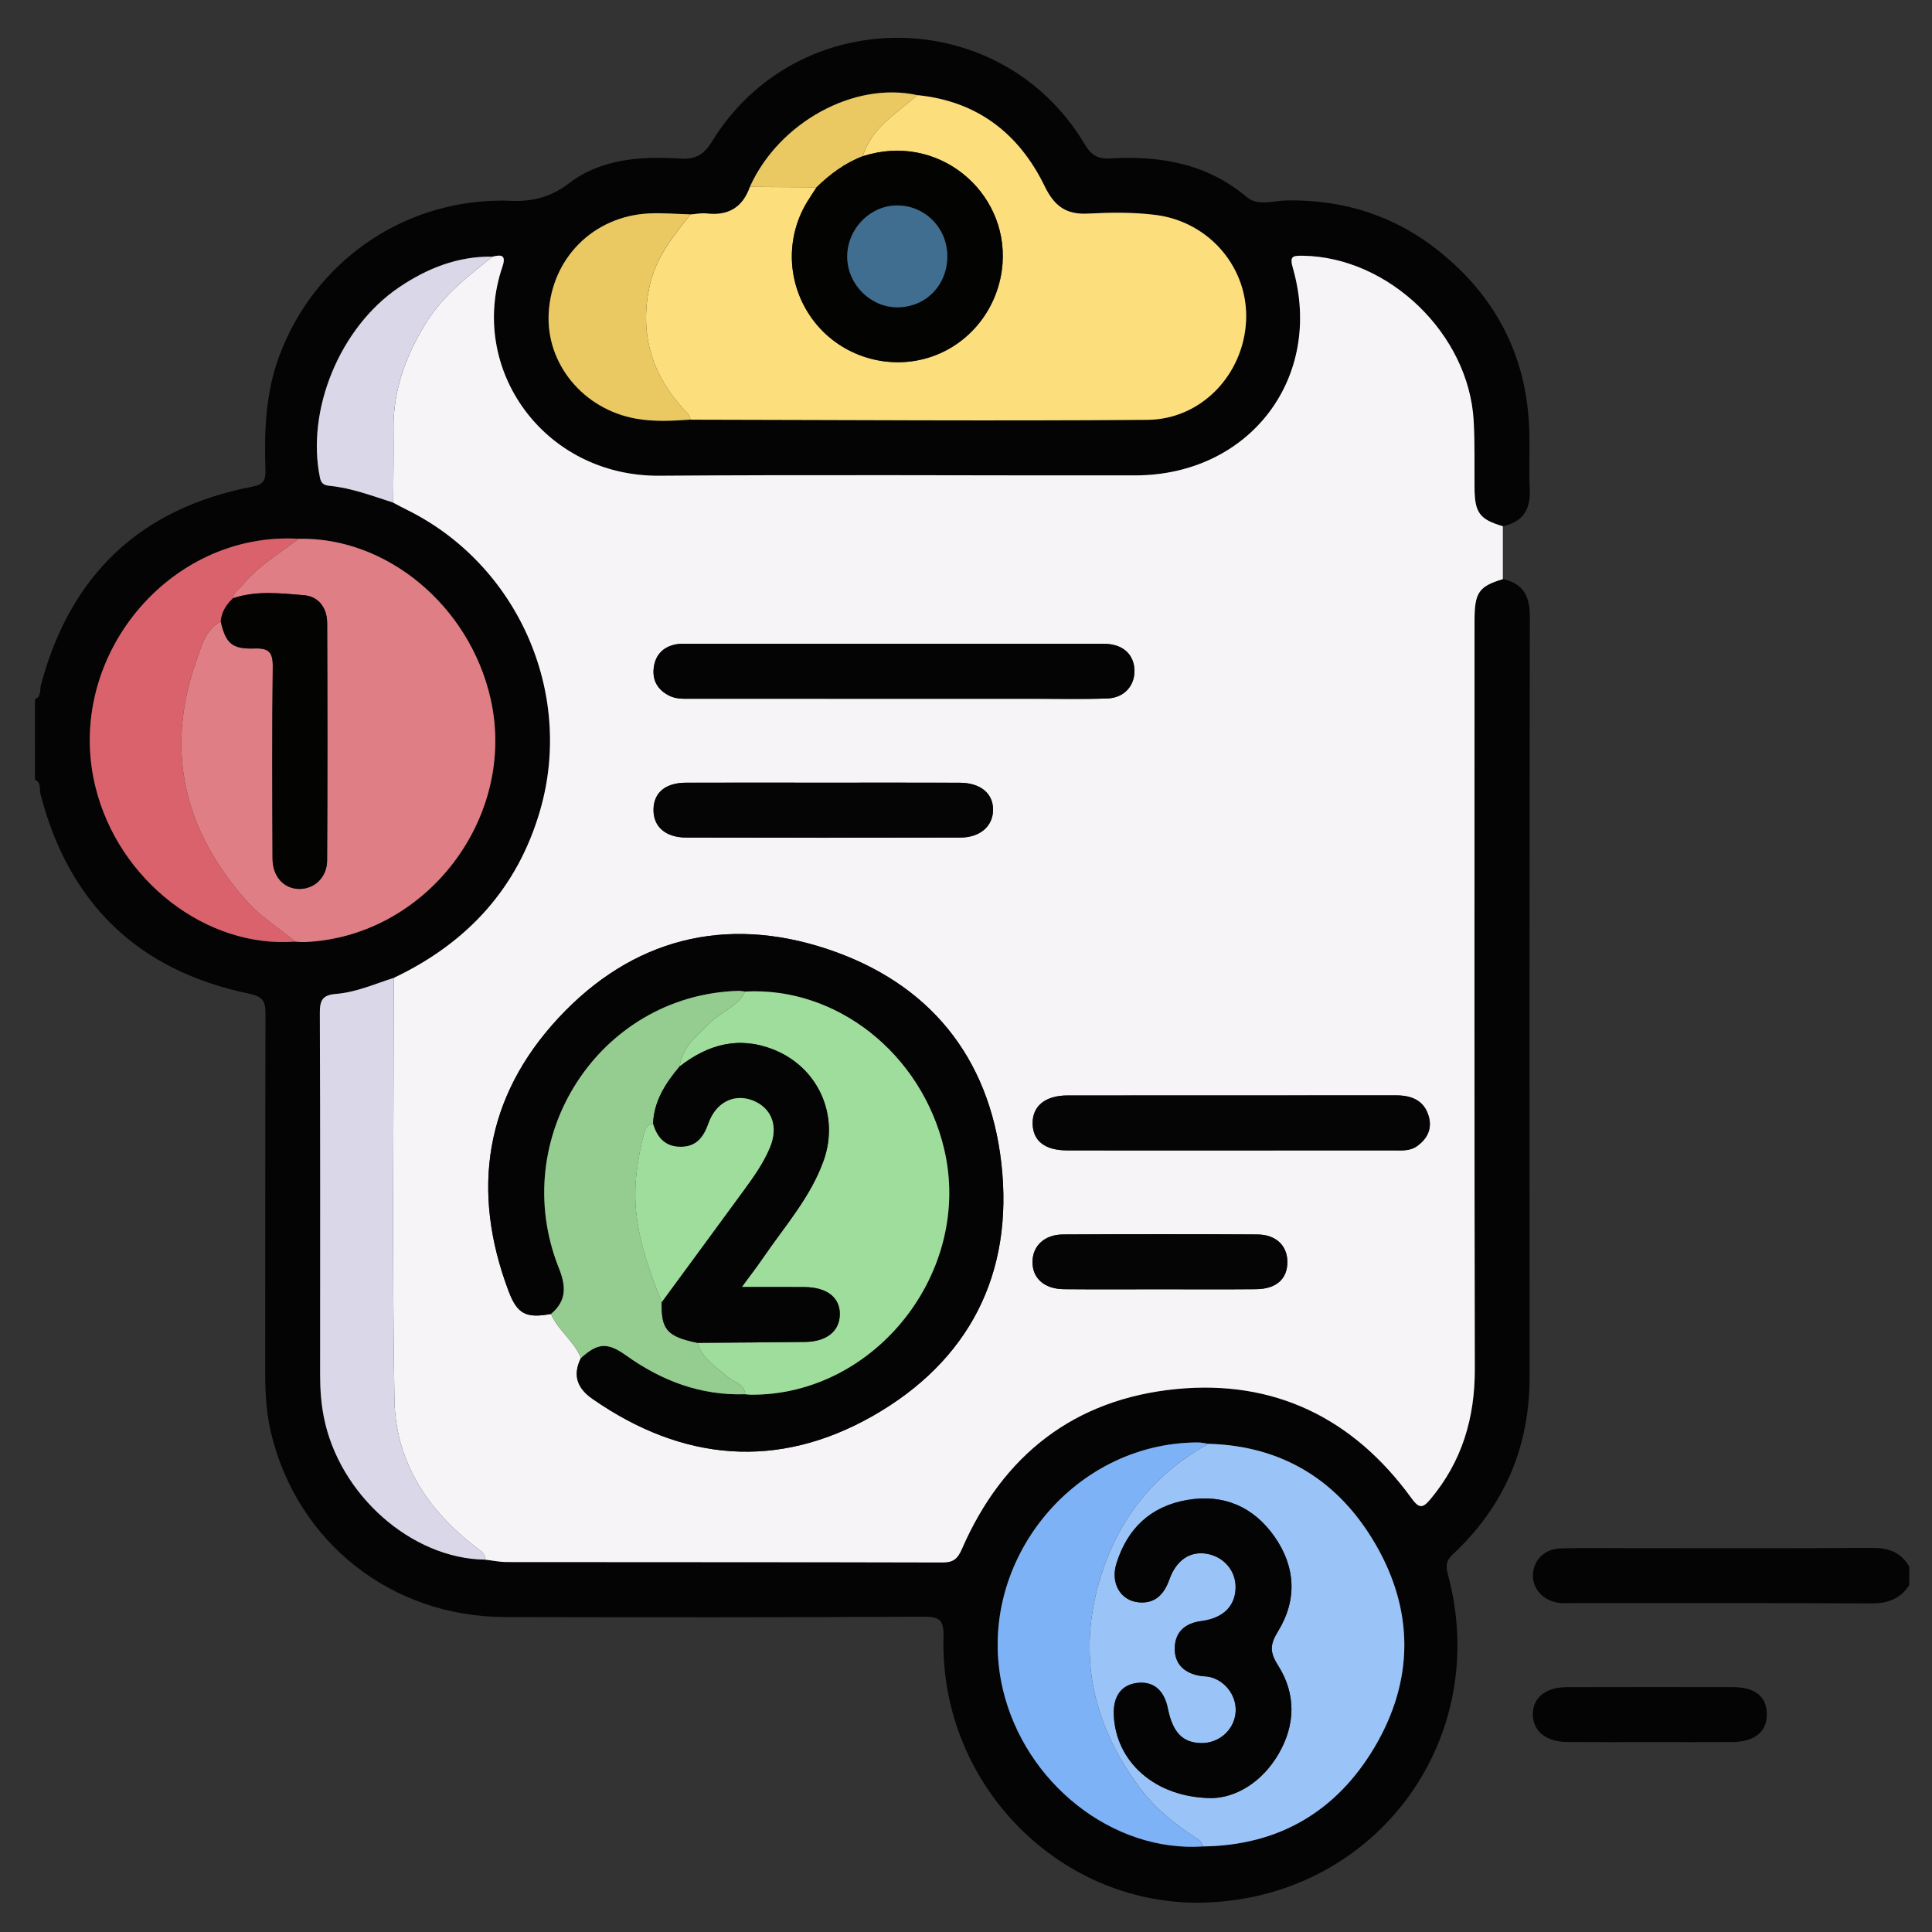 <?xml version="1.0" encoding="UTF-8"?>
<svg xmlns="http://www.w3.org/2000/svg" xmlns:xlink="http://www.w3.org/1999/xlink" version="1.1" id="Layer_1" x="0px" y="0px" width="85px" height="85px" viewBox="0 0 85 85" xml:space="preserve">
<rect x="0" y="0" width="85" height="85" fill="#333333" stroke="none"/>
<g id="Layer_1_1_" display="none">
	<path display="inline" fill="#AB604B" d="M27.595,15.715V32.48H9.906V15.715c0-4.884,3.961-8.845,8.844-8.845   C23.602,6.87,27.595,10.805,27.595,15.715z"></path>
	<path display="inline" fill="#8B4F4F" d="M14.308,8.076c-2.629,1.533-4.401,4.376-4.401,7.639V32.48h4.401V8.076z"></path>
	<path display="inline" fill="#65B9FF" d="M51.619,24.02v6.113H29.776V24.02c0-2.837,2.304-5.142,5.142-5.142h11.566   C49.322,18.878,51.619,21.182,51.619,24.02z"></path>
	<path display="inline" fill="#3E7FFF" d="M34.917,18.876h1.393c-2.836,0-5.139,2.303-5.139,5.14v6.117h-1.394v-6.117   C29.778,21.179,32.081,18.876,34.917,18.876z"></path>
	<rect x="29.778" y="26.945" display="inline" fill="#FFAF93" width="4.372" height="3.188"></rect>
	<rect x="29.778" y="26.945" display="inline" fill="#EE8778" width="1.393" height="3.188"></rect>
	<rect x="47.25" y="27.942" display="inline" fill="#FFAF93" width="4.368" height="3.19"></rect>
	<path display="inline" fill="#F44AAF" d="M33.148,37.414v8.063H4.339v-8.063c0-3.742,3.039-6.781,6.782-6.781h15.256   C30.119,30.633,33.148,33.672,33.148,37.414z"></path>
	<path display="inline" fill="#E2429A" d="M11.12,30.63h1.838c-3.742,0-6.778,3.038-6.778,6.779v8.067H4.341v-8.067   C4.341,33.668,7.379,30.63,11.12,30.63z"></path>
	<rect x="4.34" y="41.271" display="inline" fill="#FFAF93" width="5.767" height="4.206"></rect>
	<rect x="4.34" y="41.271" display="inline" fill="#EE8778" width="1.839" height="4.206"></rect>
	<rect x="27.387" y="41.269" display="inline" fill="#FFAF93" width="5.763" height="4.208"></rect>
	<g display="inline">
		<path fill="#FFAF93" d="M43.545,17.228V19.5c0,2.513-3.059,3.793-4.843,2.008c-0.521-0.515-0.832-1.224-0.832-2.008v-2.272H43.545    z"></path>
		<path fill="#FFAF93" d="M45.906,6.854v6.916c0,2.871-2.327,5.198-5.198,5.198l0,0c-2.871,0-5.199-2.327-5.199-5.198V6.854H45.906z    "></path>
		<path fill="#FFAF93" d="M45.904,6.852v6.916c0,0.164-0.006,0.328-0.023,0.486c-0.018,0.229-0.059,0.451-0.111,0.673    c-0.521,2.319-2.588,4.041-5.059,4.041c-2.872,0-5.2-2.325-5.2-5.2V6.852H45.904z"></path>
		<path fill="#AB604B" d="M47.016,12.657V6.361c0,0,0.104-3.183-4.152-4.082c-4.975-1.052-5.344,1.21-5.344,1.21h-0.588    c-1.414,0-2.56,1.146-2.56,2.56v6.607h1.142v-3.51c0-1.185,0.96-2.145,2.145-2.145l0,0c0.096,0.071,1.065,1.418,3.03,1.418h4.48    c0.406,0,0.735,0.329,0.735,0.735v3.502L47.016,12.657L47.016,12.657z"></path>
		<path fill="#AB604B" d="M35.51,10.02v2.641h-1.142v-2.249C34.685,10.166,35.077,10.02,35.51,10.02z"></path>
		<path fill="#8B4F4F" d="M37.033,3.49H36.93c-1.414,0-2.56,1.146-2.56,2.56v6.607h1.142V9.146c0-0.966,0.643-1.771,1.521-2.04V3.49    L37.033,3.49z"></path>
		<path fill="#FFAF93" d="M47.734,12.433c0,1.02-0.816,1.836-1.836,1.836v-3.663C46.918,10.606,47.734,11.424,47.734,12.433z"></path>
		<path fill="#EE8778" d="M46.389,10.68c-0.156-0.043-0.318-0.074-0.49-0.074v3.663c0.172,0,0.334-0.03,0.49-0.073V10.68z     M39.584,21.489l0.022,0.021c0.415,0.415,0.947,0.703,1.554,0.785c-0.793,0.159-1.765-0.093-2.457-0.785    c-1.177-1.161-0.742-2.514-0.836-3.39c-1.542-1.015-2.354-2.657-2.354-4.352v0.503c-1.736,0-2.509-2.196-1.147-3.271    c0.318-0.251,0.711-0.392,1.147-0.392V9.15c0-0.962,0.629-1.776,1.51-2.05v6.668c0,2.632,1.942,4.777,4.411,5.137    c0.77-0.096,1.488-0.377,2.11-0.777v0.896c-1.051,0.557-2.234,0.764-3.124,0.695C39.481,19.675,38.926,20.822,39.584,21.489z"></path>
		<path fill="#EE8778" d="M41.119,13.069v0.742c0,0.252-0.204,0.456-0.456,0.456s-0.456-0.204-0.456-0.456v-0.742    c0-0.252,0.204-0.456,0.456-0.456C40.917,12.613,41.119,12.82,41.119,13.069z M39.079,15.438c0.163,0.749,0.828,1.309,1.625,1.309    s1.462-0.561,1.624-1.309H39.079z"></path>
		<path fill="#312E4B" d="M39.236,11.243c-0.244-1.121-1.852-1.122-2.096,0H39.236z M44.275,11.243    c-0.244-1.121-1.854-1.122-2.096,0H44.275z"></path>
	</g>
	<g display="inline">
		<path fill="#FFAF93" d="M22.132,27.657v2.702c0,1.867-1.519,3.378-3.371,3.378c-0.94,0-1.776-0.376-2.39-0.989    c-0.619-0.612-0.988-1.455-0.988-2.389v-2.702H22.132z"></path>
		<path fill="#FFAF93" d="M24.938,15.611v7.93c0,0.195-0.006,0.39-0.027,0.578c-0.021,0.271-0.069,0.536-0.133,0.801    c-1.059,4.717-6.949,6.436-10.391,2.994c-1.121-1.121-1.811-2.667-1.811-4.373v-7.93H24.938z"></path>
		<path fill="#FFAF93" d="M27.116,21.954c0,1.212-0.973,2.185-2.185,2.185v-4.357C26.144,19.781,27.116,20.754,27.116,21.954z"></path>
		<path fill="#EE8778" d="M25.515,19.869c-0.187-0.051-0.38-0.088-0.583-0.088v4.357c0.203,0,0.396-0.037,0.583-0.088V19.869z     M17.425,32.727l0.025,0.026c0.489,0.489,1.127,0.838,1.843,0.935c-0.175,0.034-0.349,0.052-0.532,0.052    c-0.943,0-1.782-0.384-2.385-0.986c-0.629-0.62-0.995-1.459-0.995-2.394v-1.642c-1.821-1.199-2.804-3.15-2.804-5.179l0.077,0.607    c-1.214,0-2.27-0.983-2.27-2.197c0-1.135,0.909-2.166,2.192-2.166v-4.175h1.799v7.931c0,3.167,2.337,5.694,5.249,6.113    c0.917-0.113,1.765-0.445,2.507-0.926v1.065c-1.235,0.66-2.644,0.911-3.712,0.829C17.302,30.569,16.639,31.932,17.425,32.727z"></path>
		<path fill="#EE8778" d="M19.246,23.41v0.883c0,0.301-0.242,0.543-0.542,0.543c-0.3,0-0.542-0.242-0.542-0.543V23.41    c0-0.3,0.242-0.542,0.542-0.542C19.007,22.868,19.246,23.114,19.246,23.41z M16.82,26.101c0.449,2.066,3.415,2.068,3.865,0H16.82z    "></path>
		<path fill="#312E4B" d="M17.007,21.444c-0.125-0.574-0.636-1.004-1.246-1.004c-0.612,0-1.122,0.43-1.247,1.004H17.007z M23,21.444    c-0.125-0.574-0.635-1.004-1.246-1.004c-0.611,0-1.121,0.43-1.246,1.004H23z"></path>
		<path fill="#AB604B" d="M25.346,15.129L25.346,15.129c0,2.035-1.65,3.685-3.686,3.685h-6.113c-2.035,0-3.686-1.649-3.686-3.685    l0,0"></path>
		<path fill="#8B4F4F" d="M14.287,15.129h-2.426c0,1.59,1.014,2.934,2.426,3.449V15.129z"></path>
	</g>
</g>
<g id="Layer_2" display="none">
	<path display="inline" fill="#E83D62" d="M82.23,70.102v12.896H48.127V70.102c0-4.433,3.598-8.023,8.027-8.023h18.061   C78.646,62.072,82.23,65.669,82.23,70.102L82.23,70.102z"></path>
	<path display="inline" fill="#CE2955" d="M56.152,62.07h2.177c-4.433,0.002-8.022,3.594-8.026,8.021v12.902H48.13v-12.9   C48.131,65.664,51.723,62.072,56.152,62.07L56.152,62.07z"></path>
	<path display="inline" fill="#FFAF93" d="M48.13,74.667h6.825v8.33H48.13V74.667z"></path>
	<path display="inline" fill="#FFAF93" d="M73.701,72.107h5.682v6.938h-5.682V72.107z M68.881,59.473v2.955   c0,3.271-3.979,4.934-6.299,2.612c-0.695-0.688-1.086-1.632-1.08-2.612v-2.955H68.881z"></path>
	<path display="inline" fill="#FFAF93" d="M73.313,43.298v10.798c0.049,4.483-3.545,8.157-8.022,8.206   c-4.479,0.052-8.157-3.544-8.206-8.026c-0.001-0.06-0.001-0.114,0-0.18V43.299L73.313,43.298L73.313,43.298z"></path>
	<path display="inline" fill="#FFAF93" d="M73.309,43.294v10.799c0,0.255-0.011,0.511-0.037,0.759   c-0.024,0.354-0.088,0.707-0.174,1.051c-0.832,3.691-4.113,6.313-7.896,6.313c-4.481,0.001-8.116-3.632-8.119-8.11   c0,0,0-0.002,0-0.006V43.297L73.309,43.294L73.309,43.294z"></path>
	<path display="inline" fill="#AB604B" d="M75.041,52.359v-9.833c0,0,0.163-4.969-6.48-6.374c-7.768-1.643-8.347,1.89-8.347,1.89   h-0.917c-2.208,0-3.997,1.791-3.997,3.997v10.314h1.783v-5.479c0-1.853,1.499-3.351,3.349-3.351   c0.104,0.074,1.699,2.217,4.729,2.217h6.995c0.635,0,1.148,0.514,1.148,1.146v5.47h1.731L75.041,52.359L75.041,52.359z"></path>
	<path display="inline" fill="#AB604B" d="M57.079,48.24v4.123h-1.782v-3.51C55.807,48.455,56.436,48.239,57.079,48.24z"></path>
	<path display="inline" fill="#8B4F4F" d="M59.457,38.045h-0.16c-2.207,0-3.997,1.79-3.997,3.997v10.317h1.783v-5.482   c0-1.508,1.003-2.766,2.374-3.186V38.045z"></path>
	<path display="inline" fill="#FFAF93" d="M76.166,52.009c0.006,1.578-1.27,2.863-2.848,2.868c-0.006,0-0.012,0-0.021,0v-5.719   c1.576-0.008,2.86,1.266,2.866,2.842C76.166,52.003,76.166,52.006,76.166,52.009z"></path>
	<path display="inline" fill="#EE8778" d="M74.063,49.271c-0.246-0.071-0.504-0.111-0.764-0.113v5.719   c0.266,0,0.52-0.047,0.764-0.115V49.271z M63.441,66.146l0.033,0.035c0.646,0.666,1.506,1.096,2.428,1.226   c-1.238,0.25-2.758-0.146-3.836-1.226c-0.842-0.828-1.313-1.968-1.312-3.146v-2.146c-2.301-1.496-3.685-4.056-3.676-6.798v0.785   c-1.586,0.004-2.873-1.276-2.878-2.86c0-0.008,0-0.012,0-0.017c0-0.899,0.427-1.71,1.086-2.229   c0.512-0.398,1.146-0.619,1.792-0.608v-2.276c0-1.503,0.979-2.771,2.354-3.197V54.1c0,4.103,3.022,7.459,6.893,8.021   c1.175-0.152,2.3-0.567,3.293-1.212V62.3c-1.643,0.87-3.482,1.193-4.877,1.087c-1.471-0.068-2.335,1.721-1.309,2.764v-0.004H63.441   L63.441,66.146z"></path>
	<path display="inline" fill="#EE8778" d="M65.838,53.003v1.158c0,0.396-0.32,0.713-0.714,0.713s-0.712-0.317-0.712-0.713v-1.158   c0-0.394,0.318-0.713,0.712-0.713S65.838,52.609,65.838,53.003z M62.65,56.701c0.31,1.4,1.695,2.287,3.096,1.979   c0.988-0.218,1.762-0.99,1.979-1.979H62.65z"></path>
	<path display="inline" fill="#312E4B" d="M62.896,50.148c-0.199-0.901-1.1-1.479-1.998-1.274c-0.637,0.142-1.135,0.638-1.275,1.274   H62.896z M70.764,50.148c-0.199-0.901-1.093-1.479-1.996-1.274c-0.638,0.142-1.135,0.638-1.271,1.274H70.764z"></path>
</g>
<path fill-rule="evenodd" clip-rule="evenodd" fill="#040404" d="M1.537,30.762c0.293-0.117,0.207-0.412,0.262-0.62  c1.29-4.85,4.377-7.784,9.311-8.732c0.5-0.096,0.582-0.303,0.568-0.745c-0.058-1.72,0.008-3.421,0.632-5.067  c1.52-4.014,5.275-6.688,9.565-6.769c0.134-0.002,0.269-0.01,0.402-0.001c1.003,0.066,1.875-0.089,2.746-0.757  c1.424-1.092,3.179-1.204,4.916-1.093c0.672,0.043,1.031-0.176,1.388-0.756c3.764-6.127,12.694-6.066,16.387,0.11  c0.292,0.488,0.579,0.672,1.127,0.64c2.198-0.129,4.255,0.215,6.021,1.705c0.482,0.406,1.199,0.145,1.803,0.139  c2.478-0.027,4.707,0.681,6.639,2.229c2.451,1.963,3.815,4.513,3.968,7.668c0.046,0.937-0.014,1.879,0.03,2.815  c0.043,0.885-0.3,1.438-1.182,1.623c-1.015-0.298-1.234-0.59-1.246-1.659c-0.009-0.993,0.018-1.987-0.038-2.978  c-0.212-3.827-3.74-7.211-7.521-7.263c-0.469-0.006-0.578,0.028-0.429,0.556c1.371,4.806-1.902,9.1-6.931,9.107  c-6.978,0.01-13.956-0.038-20.933,0.016c-5.093,0.04-8.446-4.708-6.919-9.188c0.173-0.509-0.021-0.555-0.431-0.451  c-1.529-0.028-2.881,0.514-4.116,1.35c-2.608,1.766-4.093,5.411-3.477,8.381c0.061,0.294,0.232,0.332,0.441,0.353  c0.966,0.098,1.865,0.445,2.779,0.736c0.187,0.098,0.372,0.201,0.561,0.293c4.884,2.387,7.414,8.027,5.906,13.242  c-0.998,3.449-3.228,5.849-6.441,7.375c-0.838,0.268-1.659,0.635-2.54,0.706c-0.598,0.048-0.714,0.28-0.711,0.842  c0.023,5.309,0.015,10.619,0.013,15.93c0,0.617,0.042,1.229,0.162,1.838c0.666,3.415,3.857,6.243,7.101,6.279  c0.318,0.036,0.636,0.105,0.954,0.105c6.388,0.008,12.776,0,19.164,0.018c0.484,0.002,0.669-0.165,0.857-0.6  c1.8-4.129,4.944-6.589,9.423-7.029c4.314-0.425,7.799,1.282,10.35,4.798c0.335,0.461,0.492,0.459,0.836,0.048  c1.392-1.66,1.957-3.567,1.953-5.722c-0.022-10.979-0.012-21.956-0.012-32.934c0-1.234,0.188-1.504,1.246-1.823  c0.882,0.188,1.186,0.741,1.184,1.625c-0.016,11.161-0.014,22.321-0.01,33.482c0.002,3.091-1.122,5.693-3.373,7.796  c-0.315,0.296-0.317,0.528-0.219,0.896c1.938,7.204-3.089,14.087-10.523,14.424c-6.416,0.292-11.829-5.092-11.671-11.658  c0.017-0.723-0.12-0.918-0.869-0.914c-6.143,0.032-12.287,0.028-18.431,0.015c-4.988-0.012-9.127-3.282-10.283-8.094  c-0.208-0.866-0.259-1.745-0.258-2.635c0.006-5.257-0.003-10.516,0.012-15.774c0.001-0.544-0.067-0.787-0.719-0.922  c-4.873-1.009-7.937-3.954-9.181-8.785c-0.054-0.21,0.047-0.503-0.241-0.631C1.537,33.124,1.537,31.943,1.537,30.762z   M53.162,63.521c-0.157-0.021-0.313-0.06-0.471-0.06c-5.578,0.014-9.85,5.429-8.57,10.858c0.978,4.146,4.845,7.185,8.805,6.915  c3.335-0.04,5.876-1.541,7.55-4.368c1.733-2.93,1.745-5.993,0.035-8.937C58.896,65.152,56.441,63.609,53.162,63.521z M12.987,41.426  c0.133,0.008,0.266,0.026,0.399,0.021c5.357-0.215,9.385-5.482,8.196-10.712c-0.929-4.085-4.569-7.114-8.448-7.03  c-5.727-0.334-10.32,5.276-8.935,10.913C5.211,38.734,9.08,41.732,12.987,41.426z M32.991,8.221  c-0.318,0.905-0.953,1.28-1.904,1.168c-0.232-0.027-0.473,0.026-0.71,0.043c-0.614-0.016-1.229-0.073-1.841-0.041  c-2.434,0.129-4.263,1.968-4.396,4.385c-0.122,2.231,1.523,4.227,3.834,4.642c0.796,0.143,1.599,0.1,2.4,0.043  c6.701,0.01,13.403,0.062,20.105,0.007c2.38-0.02,4.226-1.997,4.341-4.35c0.113-2.313-1.596-4.362-3.986-4.665  c-0.979-0.123-1.982-0.109-2.97-0.058c-0.969,0.051-1.482-0.332-1.909-1.212c-1.128-2.317-2.97-3.74-5.604-4  C37.576,3.573,34.27,5.385,32.991,8.221z"></path>
<path fill-rule="evenodd" clip-rule="evenodd" fill="#040404" d="M84,69.737c-0.399,0.616-0.957,0.813-1.691,0.807  c-4.396-0.024-8.792-0.012-13.186-0.014c-0.161,0-0.323,0.01-0.482-0.005c-0.719-0.067-1.23-0.609-1.199-1.26  c0.03-0.636,0.517-1.124,1.219-1.142c1.017-0.026,2.035-0.01,3.054-0.01c3.537-0.002,7.075,0.016,10.612-0.013  c0.739-0.008,1.303,0.175,1.674,0.83C84,69.2,84,69.47,84,69.737z"></path>
<path fill-rule="evenodd" clip-rule="evenodd" fill="#F7F4F7" d="M21.671,11.292c0.409-0.104,0.604-0.058,0.431,0.451  c-1.527,4.48,1.827,9.228,6.919,9.188c6.977-0.054,13.956-0.006,20.933-0.016c5.028-0.007,8.302-4.302,6.931-9.107  c-0.149-0.528-0.04-0.563,0.429-0.556c3.781,0.052,7.31,3.437,7.521,7.263c0.056,0.99,0.029,1.985,0.038,2.978  c0.012,1.069,0.231,1.361,1.246,1.659c0,0.776,0,1.552,0,2.328c-1.058,0.318-1.246,0.589-1.246,1.823  c0,10.978-0.011,21.954,0.012,32.934c0.004,2.154-0.562,4.062-1.953,5.722c-0.344,0.411-0.501,0.413-0.836-0.048  c-2.551-3.516-6.035-5.223-10.35-4.798c-4.479,0.44-7.623,2.9-9.423,7.029c-0.188,0.435-0.374,0.602-0.857,0.6  c-6.388-0.018-12.776-0.01-19.164-0.018c-0.318,0-0.636-0.069-0.954-0.105c0.005-0.288-0.21-0.394-0.406-0.544  c-2.146-1.64-3.542-3.794-3.588-6.498c-0.106-6.182-0.031-12.369-0.03-18.553c3.214-1.527,5.444-3.926,6.441-7.375  c1.508-5.215-1.022-10.855-5.906-13.242c-0.189-0.092-0.374-0.195-0.561-0.293c0.006-1.073,0.031-2.146,0.015-3.218  c-0.024-1.688,0.524-3.188,1.384-4.615C19.448,13.034,20.564,12.173,21.671,11.292z M25.559,59.748  c-0.376,0.753-0.167,1.328,0.507,1.797c3.96,2.755,8.149,3.129,12.33,0.752c4.235-2.412,6.211-6.245,5.659-11.119  c-0.533-4.694-3.192-7.938-7.652-9.422c-4.501-1.499-8.597-0.452-11.831,3.027c-3.231,3.477-3.874,7.583-2.195,12.026  c0.384,1.018,0.776,1.196,1.863,1C24.557,58.539,25.261,59.004,25.559,59.748z M39.324,30.742c2.063,0,4.127,0.001,6.19,0  c1.072,0,2.145,0.026,3.215-0.014c0.738-0.027,1.207-0.575,1.181-1.257c-0.027-0.665-0.477-1.094-1.203-1.142  c-0.133-0.009-0.268-0.005-0.402-0.005c-5.976,0-11.952,0-17.928,0c-0.214,0-0.435-0.016-0.642,0.024  c-0.559,0.11-0.903,0.462-0.973,1.027c-0.07,0.566,0.176,0.981,0.692,1.237c0.303,0.15,0.625,0.129,0.945,0.129  C33.375,30.743,36.349,30.742,39.324,30.742z M54.093,50.614c2.41,0,4.822,0.002,7.232-0.002c0.344,0,0.698,0.038,1.009-0.181  c0.468-0.329,0.681-0.774,0.523-1.32c-0.202-0.696-0.748-0.919-1.431-0.919c-4.822,0.004-9.645-0.002-14.467,0.004  c-0.984,0.002-1.548,0.479-1.528,1.251c0.018,0.748,0.54,1.163,1.509,1.165C49.324,50.618,51.709,50.614,54.093,50.614z   M36.2,34.435c-2.008,0-4.017-0.006-6.025,0.002c-0.897,0.004-1.409,0.436-1.423,1.165c-0.016,0.763,0.516,1.245,1.446,1.248  c4.017,0.01,8.034,0.01,12.051,0c0.863-0.002,1.422-0.491,1.441-1.191c0.021-0.738-0.541-1.218-1.465-1.221  C40.216,34.43,38.208,34.435,36.2,34.435z M50.996,56.723c1.422,0,2.847,0.01,4.267-0.004c0.895-0.008,1.386-0.459,1.377-1.215  c-0.01-0.709-0.506-1.189-1.332-1.193c-2.845-0.018-5.689-0.016-8.534,0c-0.817,0.004-1.336,0.498-1.348,1.191  c-0.012,0.73,0.514,1.209,1.384,1.217C48.205,56.732,49.601,56.723,50.996,56.723z"></path>
<path fill-rule="evenodd" clip-rule="evenodd" fill="#040404" d="M72.579,76.645c-1.209,0-2.416,0.006-3.623-0.004  c-0.931-0.006-1.501-0.467-1.517-1.197c-0.018-0.734,0.552-1.213,1.475-1.215c2.442-0.006,4.884-0.006,7.324-0.002  c0.979,0.002,1.484,0.408,1.496,1.175c0.011,0.79-0.531,1.233-1.534,1.241C74.993,76.65,73.786,76.645,72.579,76.645z"></path>
<path fill-rule="evenodd" clip-rule="evenodd" fill="#FDDE7C" d="M40.353,4.186c2.634,0.26,4.476,1.682,5.604,4  c0.427,0.88,0.94,1.263,1.909,1.212c0.987-0.051,1.991-0.065,2.97,0.058c2.391,0.302,4.1,2.352,3.986,4.665  c-0.115,2.354-1.961,4.331-4.341,4.35c-6.702,0.054-13.404,0.003-20.105-0.007c-0.018-0.239-0.207-0.365-0.348-0.521  c-1.407-1.562-1.9-3.361-1.433-5.422c0.276-1.218,1.036-2.146,1.783-3.086c0.237-0.017,0.478-0.07,0.71-0.043  c0.951,0.112,1.585-0.264,1.904-1.168c0.979,0.005,1.958,0.011,2.936,0.016c-0.145,0.224-0.297,0.445-0.434,0.673  c-0.991,1.657-0.848,3.747,0.354,5.268c1.173,1.484,3.169,2.109,4.982,1.563c1.839-0.556,3.135-2.216,3.277-4.146  c0.234-3.188-2.853-5.79-6.147-4.722C38.339,5.604,39.458,4.996,40.353,4.186z"></path>
<path fill-rule="evenodd" clip-rule="evenodd" fill="#DF7E84" d="M13.134,23.705c3.879-0.084,7.52,2.944,8.448,7.03  c1.189,5.23-2.839,10.497-8.196,10.712c-0.133,0.005-0.266-0.013-0.399-0.021c-0.715-0.588-1.521-1.096-2.129-1.779  c-2.756-3.091-3.619-6.624-2.215-10.591c0.223-0.628,0.386-1.348,1.069-1.714c0.219,0.96,0.491,1.223,1.483,1.189  c0.634-0.022,0.813,0.165,0.805,0.804c-0.035,2.812-0.021,5.625-0.01,8.438c0.003,0.8,0.504,1.337,1.187,1.337  c0.654,0.001,1.208-0.507,1.213-1.248c0.021-3.482,0.018-6.965,0.003-10.448c-0.003-0.665-0.365-1.176-1.039-1.229  c-1.033-0.082-2.083-0.209-3.104,0.137c0.044-0.288,0.292-0.427,0.458-0.626C11.39,24.876,12.305,24.343,13.134,23.705z"></path>
<path fill-rule="evenodd" clip-rule="evenodd" fill="#9AC3F7" d="M53.162,63.521c3.279,0.089,5.733,1.632,7.349,4.409  c1.71,2.943,1.698,6.007-0.035,8.937c-1.674,2.827-4.215,4.328-7.55,4.368c-0.036-0.169-0.15-0.272-0.292-0.365  c-0.944-0.612-1.811-1.305-2.495-2.222c-2.204-2.958-2.795-6.178-1.582-9.678C49.388,66.573,50.937,64.753,53.162,63.521z   M53.327,79.109c1.019-0.023,2.178-0.663,2.922-1.941c0.748-1.282,0.774-2.646-0.02-3.895c-0.376-0.59-0.359-0.923,0-1.507  c0.848-1.38,0.771-2.837-0.157-4.161c-0.925-1.316-2.239-1.89-3.85-1.611c-1.607,0.279-2.628,1.26-3.106,2.797  c-0.266,0.857,0.173,1.62,0.965,1.703c0.725,0.075,1.128-0.338,1.362-0.995c0.312-0.879,0.935-1.278,1.688-1.133  c0.731,0.145,1.239,0.752,1.229,1.477c-0.01,0.804-0.528,1.348-1.505,1.476c-0.73,0.097-1.157,0.488-1.172,1.188  c-0.016,0.715,0.441,1.118,1.142,1.228c0.132,0.021,0.271,0.012,0.399,0.045c0.729,0.175,1.229,0.903,1.128,1.636  c-0.102,0.743-0.755,1.289-1.519,1.272c-0.809-0.02-1.241-0.472-1.452-1.519c-0.166-0.827-0.654-1.223-1.383-1.123  c-0.674,0.095-1.03,0.594-0.997,1.407C49.084,77.481,50.788,79.098,53.327,79.109z"></path>
<path fill-rule="evenodd" clip-rule="evenodd" fill="#DAD7E8" d="M17.323,43.023c-0.001,6.184-0.077,12.371,0.03,18.553  c0.046,2.704,1.442,4.858,3.588,6.498c0.196,0.15,0.412,0.256,0.406,0.544c-3.244-0.036-6.435-2.864-7.101-6.279  c-0.12-0.609-0.162-1.221-0.162-1.838c0.001-5.311,0.01-10.621-0.013-15.93c-0.002-0.562,0.113-0.794,0.711-0.842  C15.665,43.658,16.485,43.291,17.323,43.023z"></path>
<path fill-rule="evenodd" clip-rule="evenodd" fill="#7EB2F7" d="M53.162,63.521c-2.226,1.232-3.774,3.053-4.605,5.449  c-1.213,3.5-0.622,6.72,1.582,9.678c0.685,0.917,1.551,1.609,2.495,2.222c0.142,0.093,0.256,0.196,0.292,0.365  c-3.96,0.27-7.827-2.77-8.805-6.915c-1.279-5.43,2.992-10.845,8.57-10.858C52.849,63.461,53.005,63.5,53.162,63.521z"></path>
<path fill-rule="evenodd" clip-rule="evenodd" fill="#DA626D" d="M9.712,27.341c-0.683,0.366-0.847,1.086-1.069,1.714  c-1.403,3.967-0.541,7.5,2.215,10.591c0.608,0.683,1.414,1.19,2.129,1.779c-3.907,0.306-7.776-2.691-8.788-6.808  c-1.385-5.637,3.208-11.247,8.935-10.913c-0.829,0.638-1.744,1.172-2.425,1.991c-0.166,0.199-0.414,0.338-0.458,0.626  C9.957,26.601,9.749,26.926,9.712,27.341z"></path>
<path fill-rule="evenodd" clip-rule="evenodd" fill="#EAC862" d="M30.377,9.432c-0.747,0.94-1.507,1.869-1.783,3.086  c-0.468,2.062,0.026,3.86,1.433,5.422c0.142,0.157,0.33,0.282,0.348,0.521c-0.801,0.057-1.604,0.1-2.4-0.043  c-2.311-0.415-3.956-2.411-3.834-4.642c0.133-2.417,1.962-4.256,4.396-4.385C29.148,9.359,29.764,9.416,30.377,9.432z"></path>
<path fill-rule="evenodd" clip-rule="evenodd" fill="#DAD7E8" d="M21.671,11.292c-1.106,0.88-2.223,1.742-2.974,2.987  c-0.86,1.426-1.409,2.926-1.384,4.615c0.016,1.073-0.009,2.146-0.015,3.218c-0.914-0.291-1.813-0.638-2.779-0.736  c-0.209-0.021-0.38-0.059-0.441-0.353c-0.616-2.97,0.868-6.615,3.477-8.381C18.79,11.807,20.142,11.265,21.671,11.292z"></path>
<path fill-rule="evenodd" clip-rule="evenodd" fill="#EAC862" d="M40.353,4.186c-0.894,0.81-2.014,1.417-2.393,2.686  c-0.783,0.298-1.438,0.786-2.033,1.365c-0.979-0.005-1.957-0.011-2.936-0.016C34.27,5.385,37.576,3.573,40.353,4.186z"></path>
<path fill-rule="evenodd" clip-rule="evenodd" fill="#040404" d="M24.241,57.809c-1.087,0.196-1.479,0.018-1.863-1  c-1.679-4.443-1.036-8.55,2.195-12.026c3.234-3.479,7.329-4.525,11.831-3.027c4.46,1.485,7.119,4.728,7.652,9.422  c0.552,4.874-1.424,8.707-5.659,11.119c-4.181,2.377-8.37,2.003-12.33-0.752c-0.675-0.469-0.884-1.044-0.507-1.797  c0.736-0.667,1.166-0.702,1.98-0.119c1.57,1.122,3.289,1.777,5.245,1.711c0.081,0.007,0.16,0.021,0.24,0.021  c5.478,0.046,9.786-5.42,8.515-10.802c-0.992-4.199-4.724-7.154-8.759-6.935c-0.105-0.011-0.212-0.034-0.317-0.03  c-6.106,0.193-10.168,6.475-7.87,12.212C24.916,56.607,24.922,57.239,24.241,57.809z"></path>
<path fill-rule="evenodd" clip-rule="evenodd" fill="#95CC90" d="M32.784,61.34c-1.957,0.066-3.675-0.589-5.245-1.711  c-0.814-0.583-1.244-0.548-1.98,0.119c-0.298-0.744-1.002-1.209-1.318-1.939c0.681-0.569,0.675-1.201,0.353-2.003  c-2.299-5.737,1.764-12.019,7.87-12.212c0.105-0.004,0.211,0.02,0.317,0.03c-0.312,0.663-1.034,0.863-1.508,1.343  c-0.567,0.574-1.253,1.064-1.372,1.953c-0.617,0.736-1.133,1.521-1.167,2.525c-0.227,0.01-0.337,0.169-0.384,0.352  c-0.305,1.185-0.489,2.376-0.351,3.614c0.152,1.362,0.616,2.621,1.115,3.878c-0.03,1.209,0.238,1.515,1.572,1.79  c0.219,0.705,0.822,1.066,1.34,1.511C32.294,60.818,32.747,60.874,32.784,61.34z"></path>
<path fill-rule="evenodd" clip-rule="evenodd" fill="#040404" d="M39.324,30.742c-2.975,0-5.949,0-8.924,0  c-0.321,0-0.643,0.021-0.945-0.129c-0.516-0.255-0.762-0.67-0.692-1.237c0.07-0.565,0.415-0.917,0.973-1.027  c0.207-0.041,0.427-0.024,0.642-0.024c5.976-0.001,11.952-0.001,17.928,0c0.135,0,0.27-0.004,0.402,0.005  c0.727,0.048,1.176,0.478,1.203,1.142c0.026,0.682-0.442,1.229-1.181,1.257c-1.07,0.04-2.143,0.014-3.215,0.014  C43.451,30.743,41.388,30.742,39.324,30.742z"></path>
<path fill-rule="evenodd" clip-rule="evenodd" fill="#050505" d="M54.093,50.614c-2.384,0-4.769,0.004-7.152-0.002  c-0.969-0.002-1.491-0.417-1.509-1.165c-0.02-0.771,0.544-1.249,1.528-1.251c4.822-0.006,9.645,0,14.467-0.004  c0.683,0,1.229,0.223,1.431,0.919c0.157,0.546-0.056,0.991-0.523,1.32c-0.311,0.219-0.665,0.181-1.009,0.181  C58.915,50.616,56.503,50.614,54.093,50.614z"></path>
<path fill-rule="evenodd" clip-rule="evenodd" fill="#050505" d="M36.2,34.435c2.009,0,4.017-0.005,6.025,0.002  c0.924,0.003,1.486,0.483,1.465,1.221c-0.02,0.701-0.578,1.189-1.441,1.191c-4.017,0.01-8.034,0.01-12.051,0  c-0.931-0.002-1.462-0.485-1.446-1.248c0.014-0.729,0.526-1.161,1.423-1.165C32.183,34.429,34.191,34.435,36.2,34.435z"></path>
<path fill-rule="evenodd" clip-rule="evenodd" fill="#050505" d="M50.996,56.723c-1.396,0-2.791,0.01-4.187-0.004  c-0.87-0.008-1.396-0.486-1.384-1.217c0.012-0.693,0.53-1.188,1.348-1.191c2.845-0.016,5.689-0.018,8.534,0  c0.826,0.004,1.322,0.484,1.332,1.193c0.009,0.756-0.482,1.207-1.377,1.215C53.843,56.732,52.418,56.723,50.996,56.723z"></path>
<path fill-rule="evenodd" clip-rule="evenodd" fill="#030302" d="M35.927,8.237c0.594-0.579,1.25-1.067,2.033-1.365  c3.295-1.068,6.382,1.534,6.147,4.722c-0.143,1.93-1.438,3.59-3.277,4.146c-1.813,0.547-3.809-0.079-4.982-1.563  c-1.203-1.521-1.345-3.61-0.354-5.268C35.63,8.682,35.782,8.461,35.927,8.237z M41.676,11.244c-0.014-1.224-0.984-2.198-2.194-2.204  c-1.206-0.006-2.226,1.048-2.207,2.283c0.018,1.196,1.028,2.201,2.208,2.196C40.743,13.514,41.691,12.53,41.676,11.244z"></path>
<path fill-rule="evenodd" clip-rule="evenodd" fill="#030302" d="M9.712,27.341c0.037-0.416,0.244-0.741,0.539-1.02  c1.021-0.346,2.071-0.219,3.104-0.137c0.674,0.054,1.036,0.564,1.039,1.229c0.014,3.482,0.018,6.965-0.003,10.448  c-0.005,0.741-0.559,1.249-1.213,1.248c-0.683,0-1.184-0.537-1.187-1.337c-0.011-2.813-0.025-5.626,0.01-8.438  c0.008-0.639-0.171-0.826-0.805-0.804C10.204,28.564,9.932,28.302,9.712,27.341z"></path>
<path fill-rule="evenodd" clip-rule="evenodd" fill="#040404" d="M53.327,79.109c-2.539-0.012-4.243-1.628-4.324-3.656  C48.97,74.64,49.326,74.141,50,74.046c0.729-0.1,1.217,0.296,1.383,1.123c0.211,1.047,0.644,1.499,1.452,1.519  c0.764,0.017,1.417-0.529,1.519-1.272c0.101-0.732-0.399-1.461-1.128-1.636c-0.129-0.033-0.268-0.023-0.399-0.045  c-0.7-0.109-1.157-0.513-1.142-1.228c0.015-0.7,0.441-1.092,1.172-1.188c0.977-0.128,1.495-0.672,1.505-1.476  c0.01-0.725-0.498-1.332-1.229-1.477c-0.754-0.146-1.377,0.254-1.688,1.133c-0.234,0.657-0.638,1.07-1.362,0.995  c-0.792-0.083-1.23-0.846-0.965-1.703c0.479-1.537,1.499-2.518,3.106-2.797c1.61-0.278,2.925,0.295,3.85,1.611  c0.929,1.324,1.005,2.781,0.157,4.161c-0.359,0.584-0.376,0.917,0,1.507c0.794,1.249,0.768,2.612,0.02,3.895  C55.505,78.446,54.346,79.086,53.327,79.109z"></path>
<path fill-rule="evenodd" clip-rule="evenodd" fill="#9FDD9C" d="M32.784,61.34c-0.037-0.466-0.49-0.521-0.758-0.75  c-0.518-0.444-1.121-0.806-1.34-1.511c1.581-0.014,3.162-0.018,4.743-0.04c0.939-0.014,1.503-0.472,1.52-1.194  c0.018-0.755-0.559-1.211-1.554-1.219c-0.867-0.005-1.734-0.002-2.759-0.002c0.381-0.519,0.673-0.896,0.94-1.287  c0.948-1.39,2.088-2.662,2.663-4.282c0.708-1.997-0.248-4.104-2.209-4.879c-1.526-0.604-2.883-0.227-4.129,0.744  c0.119-0.889,0.805-1.379,1.372-1.953c0.475-0.479,1.197-0.68,1.508-1.343c4.035-0.22,7.768,2.735,8.759,6.935  c1.271,5.382-3.037,10.848-8.515,10.802C32.944,61.36,32.865,61.347,32.784,61.34z"></path>
<path fill-rule="evenodd" clip-rule="evenodd" fill="#040404" d="M29.899,46.92c1.246-0.971,2.603-1.348,4.129-0.744  c1.961,0.775,2.917,2.882,2.209,4.879c-0.575,1.62-1.715,2.893-2.663,4.282c-0.268,0.392-0.56,0.769-0.94,1.287  c1.025,0,1.892-0.003,2.759,0.002c0.995,0.008,1.572,0.464,1.554,1.219c-0.017,0.723-0.581,1.181-1.52,1.194  c-1.581,0.022-3.162,0.026-4.743,0.04c-1.334-0.275-1.603-0.581-1.572-1.791c1.201-1.636,2.405-3.27,3.603-4.909  c0.441-0.604,0.878-1.215,1.165-1.913c0.376-0.915,0.069-1.725-0.764-2.051c-0.815-0.318-1.622,0.081-1.948,1.01  c-0.205,0.58-0.507,1.007-1.172,1.028c-0.699,0.022-1.077-0.377-1.264-1.008C28.767,48.44,29.282,47.656,29.899,46.92z"></path>
<path fill-rule="evenodd" clip-rule="evenodd" fill="#9FDD9C" d="M28.733,49.445c0.188,0.631,0.565,1.03,1.264,1.008  c0.665-0.021,0.968-0.448,1.172-1.028c0.326-0.929,1.133-1.328,1.948-1.01c0.833,0.326,1.14,1.136,0.764,2.051  c-0.287,0.698-0.724,1.31-1.165,1.913c-1.198,1.64-2.402,3.273-3.603,4.909c-0.499-1.256-0.963-2.515-1.115-3.877  c-0.139-1.238,0.046-2.43,0.351-3.614C28.396,49.614,28.506,49.455,28.733,49.445z"></path>
<path fill-rule="evenodd" clip-rule="evenodd" fill="#3F6E90" d="M41.676,11.244c0.015,1.287-0.934,2.271-2.192,2.275  c-1.18,0.004-2.19-1-2.208-2.196c-0.019-1.234,1-2.289,2.207-2.283C40.692,9.045,41.662,10.02,41.676,11.244z"></path>
</svg>
